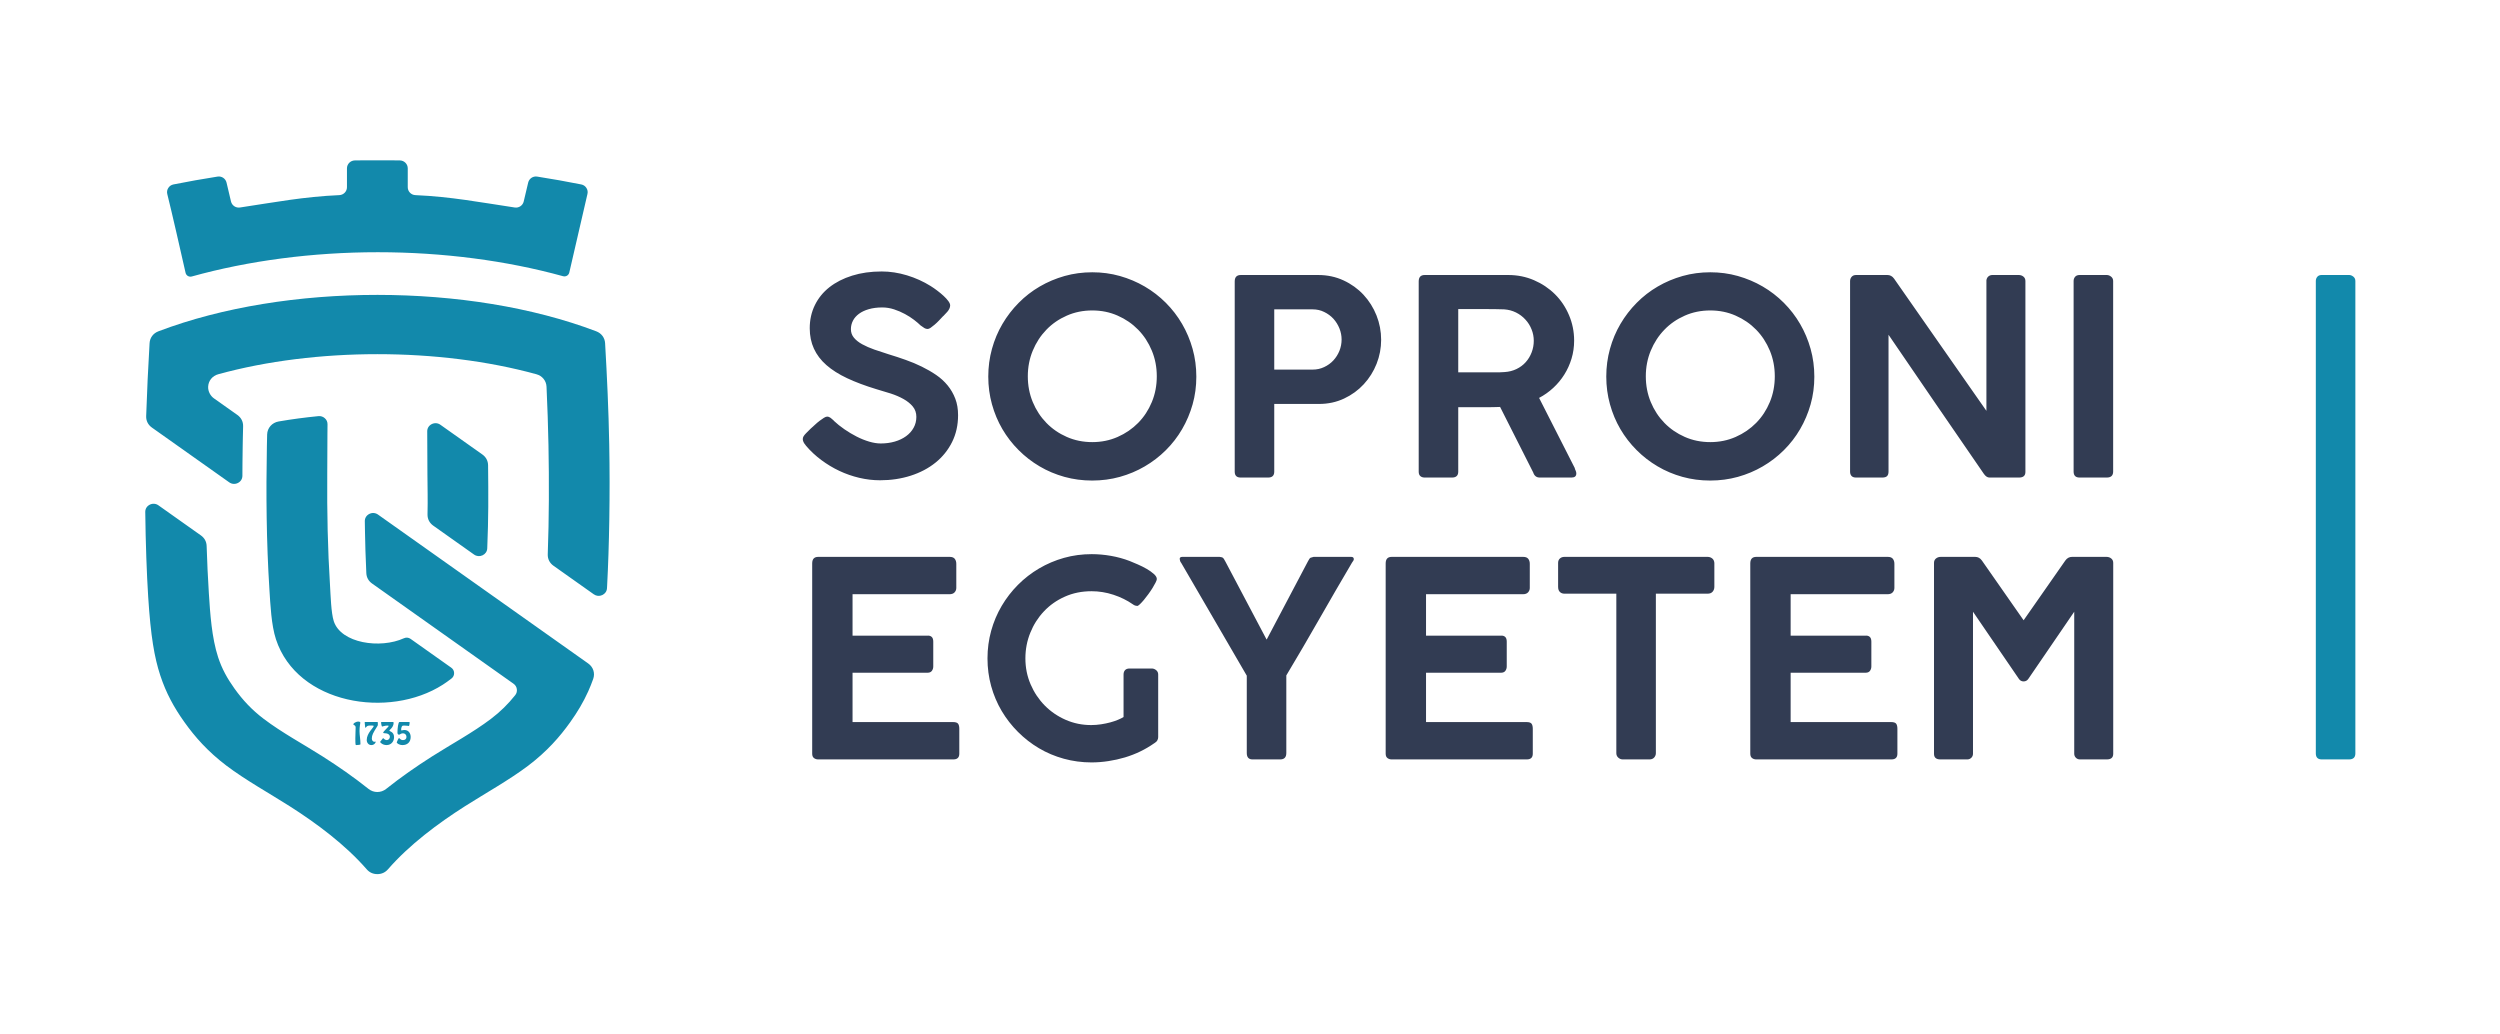 <?xml version="1.0" encoding="UTF-8" standalone="no"?>
<!DOCTYPE svg PUBLIC "-//W3C//DTD SVG 1.1//EN" "http://www.w3.org/Graphics/SVG/1.1/DTD/svg11.dtd">
<svg width="100%" height="100%" viewBox="0 0 2417 1000" version="1.1" xmlns="http://www.w3.org/2000/svg" xmlns:xlink="http://www.w3.org/1999/xlink" xml:space="preserve" xmlns:serif="http://www.serif.com/" style="fill-rule:evenodd;clip-rule:evenodd;stroke-linejoin:round;stroke-miterlimit:2;">
    <g id="Artboard1" transform="matrix(0.996,0,0,1,0,0)">
        <rect x="0" y="0" width="2427.13" height="1000" style="fill:none;"/>
        <g transform="matrix(4.185,0,0,4.167,-54.784,-2.042)">
            <g>
                <path d="M228.257,76.818C227.983,76.818 227.73,76.744 227.499,76.608C227.266,76.471 227.003,76.291 226.708,76.06L226.644,76.027C226.244,75.627 225.727,75.185 225.095,74.699C224.463,74.215 223.757,73.762 222.976,73.34C222.196,72.918 221.364,72.56 220.468,72.265C219.571,71.97 218.654,71.822 217.726,71.822C216.546,71.822 215.503,71.959 214.596,72.223C213.689,72.486 212.931,72.845 212.319,73.298C211.708,73.751 211.244,74.278 210.928,74.89C210.611,75.511 210.453,76.165 210.453,76.86C210.453,77.62 210.685,78.283 211.16,78.853C211.634,79.422 212.277,79.928 213.089,80.371C213.9,80.814 214.828,81.225 215.883,81.594C216.936,81.963 218.043,82.331 219.202,82.69C220.531,83.09 221.849,83.523 223.144,83.986C224.452,84.45 225.707,84.967 226.897,85.557C228.078,86.137 229.195,86.779 230.228,87.486C231.262,88.192 232.147,89.004 232.895,89.921C233.643,90.838 234.234,91.86 234.667,92.999C235.099,94.127 235.309,95.392 235.309,96.815C235.309,99.112 234.846,101.189 233.918,103.055C232.99,104.91 231.715,106.502 230.081,107.819C228.447,109.137 226.528,110.149 224.326,110.855C222.122,111.561 219.751,111.92 217.221,111.92C215.598,111.92 213.985,111.73 212.383,111.35C210.78,110.971 209.241,110.434 207.766,109.738C206.29,109.042 204.898,108.199 203.58,107.218C202.263,106.238 201.082,105.142 200.049,103.92L200.049,103.951L199.986,103.825C199.522,103.298 199.29,102.812 199.29,102.37C199.29,102.137 199.353,101.917 199.479,101.706C199.606,101.495 199.796,101.263 200.049,101.009L201.093,99.967C201.409,99.692 201.747,99.387 202.104,99.05C202.463,98.712 202.821,98.406 203.181,98.133C203.538,97.859 203.876,97.627 204.182,97.437C204.487,97.247 204.729,97.152 204.92,97.152C205.215,97.152 205.488,97.247 205.741,97.437C205.994,97.627 206.205,97.806 206.374,97.975L206.501,98.101L206.469,98.101C207.207,98.797 208.04,99.461 208.956,100.094C209.874,100.726 210.811,101.284 211.782,101.78C212.751,102.275 213.722,102.665 214.681,102.95C215.64,103.234 216.536,103.381 217.379,103.381C218.538,103.381 219.624,103.234 220.637,102.939C221.648,102.644 222.522,102.222 223.261,101.684C223.999,101.147 224.578,100.505 225,99.734C225.422,98.976 225.633,98.133 225.633,97.205C225.633,96.277 225.358,95.477 224.81,94.813C224.262,94.149 223.546,93.568 222.66,93.072C221.774,92.577 220.783,92.146 219.677,91.787C218.57,91.429 217.452,91.091 216.335,90.775C213.764,89.995 211.518,89.151 209.589,88.245C207.66,87.339 206.047,86.316 204.762,85.188C203.475,84.061 202.516,82.785 201.873,81.383C201.23,79.981 200.903,78.4 200.903,76.65C200.903,74.69 201.304,72.898 202.095,71.284C202.885,69.661 204.013,68.28 205.468,67.131C206.932,65.983 208.682,65.086 210.738,64.443C212.783,63.8 215.07,63.474 217.6,63.474C219.518,63.474 221.469,63.769 223.45,64.369C225.432,64.971 227.266,65.803 228.953,66.857C229.459,67.173 229.975,67.531 230.503,67.933C231.03,68.333 231.515,68.734 231.957,69.145C232.4,69.556 232.769,69.956 233.054,70.347C233.338,70.736 233.475,71.073 233.475,71.348C233.475,71.601 233.412,71.854 233.286,72.117C233.159,72.381 233.001,72.623 232.811,72.834L231.862,73.846L231.862,73.814C231.547,74.151 231.22,74.499 230.882,74.858C230.545,75.216 230.207,75.532 229.87,75.817C229.533,76.102 229.227,76.344 228.953,76.534C228.679,76.724 228.447,76.818 228.257,76.818ZM419.057,131.211C419.057,130.198 419.521,129.693 420.449,129.693L450.965,129.693C451.514,129.693 451.903,129.851 452.135,130.157C452.367,130.463 452.483,130.841 452.483,131.316L452.483,136.903C452.483,137.282 452.356,137.62 452.094,137.915C451.83,138.21 451.429,138.357 450.902,138.357L428.418,138.357L428.418,147.971L445.747,147.971C446.169,147.929 446.507,148.024 446.76,148.245C447.013,148.466 447.139,148.836 447.139,149.362L447.139,155.118C447.139,155.497 447.033,155.835 446.823,156.13C446.612,156.425 446.274,156.573 445.81,156.573L428.418,156.573L428.418,168.02L451.724,168.02C452.314,168.02 452.704,168.146 452.894,168.4C453.084,168.653 453.179,169.043 453.179,169.58L453.179,175.357C453.179,176.243 452.716,176.685 451.788,176.685L420.449,176.685C420.069,176.685 419.742,176.58 419.469,176.369C419.194,176.158 419.057,175.821 419.057,175.357L419.057,131.211ZM374.484,131.084C374.484,130.663 374.621,130.325 374.895,130.072C375.169,129.82 375.516,129.693 375.939,129.693L409.175,129.693C409.555,129.693 409.902,129.808 410.208,130.042C410.514,130.273 410.682,130.622 410.724,131.084L410.724,136.639C410.724,137.072 410.598,137.44 410.335,137.756C410.071,138.073 409.681,138.231 409.175,138.231L397.158,138.231L397.158,175.23C397.158,175.61 397.032,175.947 396.768,176.243C396.504,176.538 396.136,176.685 395.672,176.685L389.474,176.685C389.094,176.685 388.746,176.548 388.44,176.274C388.135,176 387.987,175.652 387.987,175.23L387.987,138.231L375.939,138.231C375.516,138.231 375.169,138.093 374.895,137.831C374.621,137.567 374.484,137.177 374.484,136.639L374.484,131.084ZM273.692,156.983C273.692,156.562 273.808,156.224 274.04,155.971C274.272,155.718 274.62,155.592 275.084,155.592L280.238,155.592C280.597,155.592 280.933,155.718 281.25,155.971C281.566,156.224 281.724,156.562 281.724,156.983L281.724,171.52C281.724,171.773 281.661,172.015 281.535,172.248C281.408,172.49 281.177,172.712 280.839,172.922L280.807,172.932L280.776,172.954C279.785,173.649 278.72,174.281 277.582,174.83C276.443,175.388 275.253,175.841 274.009,176.221C272.765,176.59 271.489,176.875 270.182,177.075C268.875,177.275 267.568,177.381 266.261,177.381C264.047,177.381 261.907,177.096 259.842,176.527C257.775,175.958 255.856,175.146 254.075,174.091C252.294,173.038 250.671,171.773 249.205,170.307C247.74,168.842 246.475,167.218 245.421,165.438C244.367,163.656 243.556,161.738 242.986,159.682C242.417,157.627 242.133,155.487 242.133,153.253C242.133,151.039 242.417,148.898 242.986,146.843C243.556,144.788 244.367,142.869 245.421,141.077C246.475,139.285 247.74,137.651 249.205,136.175C250.671,134.7 252.305,133.435 254.097,132.381C255.889,131.327 257.816,130.505 259.872,129.924C261.928,129.344 264.079,129.06 266.313,129.06C267.81,129.06 269.307,129.198 270.793,129.461C272.279,129.724 273.714,130.114 275.115,130.652C275.642,130.863 276.265,131.127 276.992,131.443C277.72,131.758 278.415,132.107 279.068,132.486C279.722,132.866 280.27,133.256 280.724,133.667C281.177,134.067 281.408,134.457 281.408,134.837C281.408,135.006 281.313,135.28 281.124,135.648C280.933,136.017 280.702,136.439 280.418,136.903C280.133,137.367 279.806,137.841 279.448,138.337C279.09,138.832 278.741,139.285 278.404,139.686C278.066,140.087 277.761,140.413 277.487,140.676C277.213,140.94 277.002,141.077 276.854,141.077C276.728,141.077 276.581,141.046 276.401,140.993C276.222,140.94 276.032,140.845 275.843,140.697C274.515,139.77 273.017,139.032 271.352,138.484C269.686,137.935 267.989,137.662 266.261,137.662C264.005,137.662 261.937,138.084 260.062,138.926C258.186,139.759 256.574,140.898 255.224,142.332C253.875,143.755 252.821,145.41 252.061,147.297C251.303,149.173 250.924,151.154 250.924,153.231C250.924,155.381 251.324,157.394 252.136,159.271C252.947,161.158 254.044,162.792 255.425,164.194C256.806,165.586 258.418,166.692 260.273,167.504C262.129,168.315 264.089,168.715 266.177,168.715C266.956,168.715 267.725,168.653 268.485,168.537C269.244,168.421 269.95,168.273 270.614,168.094C271.278,167.915 271.869,167.714 272.395,167.493C272.923,167.272 273.355,167.06 273.692,166.85L273.692,156.983ZM201.473,131.211C201.473,130.198 201.936,129.693 202.864,129.693L233.38,129.693C233.929,129.693 234.318,129.851 234.551,130.157C234.782,130.463 234.898,130.841 234.898,131.316L234.898,136.903C234.898,137.282 234.771,137.62 234.509,137.915C234.245,138.21 233.844,138.357 233.317,138.357L210.833,138.357L210.833,147.971L228.162,147.971C228.584,147.929 228.922,148.024 229.175,148.245C229.428,148.466 229.554,148.836 229.554,149.362L229.554,155.118C229.554,155.497 229.448,155.835 229.238,156.13C229.027,156.425 228.689,156.573 228.225,156.573L210.833,156.573L210.833,168.02L234.14,168.02C234.729,168.02 235.119,168.146 235.309,168.4C235.499,168.653 235.594,169.043 235.594,169.58L235.594,175.357C235.594,176.243 235.131,176.685 234.203,176.685L202.864,176.685C202.484,176.685 202.157,176.58 201.884,176.369C201.609,176.158 201.473,175.821 201.473,175.357L201.473,131.211ZM494.05,65.687C494.05,65.308 494.166,64.981 494.397,64.707C494.63,64.433 494.977,64.296 495.441,64.296L501.734,64.296C502.093,64.296 502.431,64.422 502.746,64.675C503.062,64.928 503.221,65.266 503.221,65.687L503.221,109.896C503.221,110.824 502.725,111.288 501.734,111.288L495.441,111.288C494.514,111.288 494.05,110.824 494.05,109.896L494.05,65.687ZM442.203,65.719C442.203,65.317 442.33,64.981 442.572,64.707C442.814,64.433 443.151,64.296 443.595,64.296L450.868,64.296C451.163,64.296 451.437,64.359 451.701,64.496C451.965,64.633 452.207,64.854 452.417,65.15C456.013,70.294 459.585,75.406 463.117,80.486C466.658,85.557 470.232,90.669 473.826,95.814L473.826,65.497C473.89,65.118 474.048,64.822 474.301,64.611C474.554,64.401 474.859,64.296 475.218,64.296L481.321,64.296C481.743,64.296 482.112,64.422 482.418,64.675C482.724,64.928 482.871,65.266 482.871,65.687L482.871,109.991C482.871,110.855 482.376,111.288 481.385,111.288L474.533,111.288C474.069,111.288 473.637,111.004 473.236,110.434C469.526,105.057 465.837,99.682 462.157,94.306C458.489,88.941 454.81,83.554 451.121,78.157L451.121,109.896C451.121,110.36 451.016,110.708 450.794,110.939C450.572,111.172 450.193,111.288 449.666,111.288L443.595,111.288C443.109,111.288 442.762,111.161 442.54,110.919C442.319,110.675 442.203,110.349 442.203,109.927L442.203,65.719ZM394.826,87.792C394.826,89.921 395.206,91.913 395.975,93.769C396.745,95.624 397.799,97.236 399.138,98.607C400.466,99.977 402.047,101.062 403.871,101.864C405.683,102.665 407.655,103.065 409.784,103.065C411.892,103.065 413.853,102.665 415.666,101.864C417.49,101.062 419.071,99.977 420.42,98.607C421.769,97.236 422.823,95.624 423.594,93.769C424.362,91.913 424.742,89.921 424.742,87.792C424.742,85.684 424.362,83.702 423.594,81.847C422.823,79.991 421.769,78.368 420.42,76.987C419.071,75.607 417.49,74.521 415.666,73.72C413.853,72.918 411.892,72.518 409.784,72.518C407.655,72.518 405.683,72.918 403.871,73.72C402.047,74.521 400.466,75.607 399.138,76.987C397.799,78.368 396.745,79.991 395.975,81.847C395.206,83.702 394.826,85.684 394.826,87.792ZM385.655,87.856C385.655,85.642 385.94,83.501 386.51,81.436C387.079,79.369 387.891,77.441 388.944,75.649C389.998,73.857 391.253,72.223 392.718,70.746C394.173,69.271 395.807,68.006 397.599,66.963C399.38,65.919 401.309,65.108 403.354,64.527C405.41,63.947 407.55,63.663 409.784,63.663C411.998,63.663 414.127,63.947 416.182,64.527C418.227,65.108 420.157,65.919 421.938,66.963C423.73,68.006 425.364,69.271 426.84,70.746C428.315,72.223 429.57,73.857 430.613,75.649C431.657,77.441 432.469,79.369 433.049,81.436C433.628,83.501 433.913,85.652 433.913,87.887C433.913,90.121 433.628,92.261 433.049,94.306C432.469,96.352 431.657,98.27 430.613,100.062C429.57,101.853 428.315,103.476 426.84,104.942C425.364,106.407 423.73,107.661 421.938,108.705C420.157,109.749 418.227,110.56 416.182,111.13C414.127,111.699 411.987,111.983 409.753,111.983C407.518,111.983 405.378,111.699 403.322,111.13C401.277,110.56 399.349,109.749 397.567,108.694C395.775,107.64 394.141,106.376 392.686,104.91C391.222,103.445 389.967,101.821 388.924,100.041C387.88,98.259 387.079,96.341 386.51,94.285C385.94,92.23 385.655,90.09 385.655,87.856ZM342.149,65.782C342.149,64.791 342.613,64.296 343.541,64.296L362.916,64.296C365.045,64.296 367.037,64.696 368.892,65.497C370.747,66.299 372.371,67.384 373.752,68.754C375.133,70.125 376.219,71.737 377.009,73.604C377.8,75.459 378.2,77.43 378.2,79.518C378.2,80.972 378,82.363 377.599,83.692C377.198,85.02 376.64,86.253 375.923,87.392C375.207,88.54 374.352,89.563 373.362,90.48C372.371,91.397 371.274,92.177 370.072,92.81L378.326,109.042C378.369,109.253 378.442,109.464 378.548,109.674C378.653,109.885 378.706,110.107 378.706,110.339C378.706,110.971 378.337,111.288 377.599,111.288L370.23,111.288C369.472,111.288 368.966,110.898 368.713,110.118L361.028,94.907C360.691,94.907 360.333,94.918 359.942,94.939C359.542,94.959 359.005,94.97 358.319,94.97L351.32,94.97L351.32,109.927C351.32,110.834 350.836,111.288 349.865,111.288L343.541,111.288C343.119,111.288 342.782,111.172 342.529,110.951C342.275,110.729 342.149,110.391 342.149,109.927L342.149,65.782ZM368.84,79.549C368.84,78.652 368.671,77.767 368.333,76.924C367.996,76.07 367.521,75.301 366.9,74.637C366.289,73.962 365.561,73.414 364.718,72.992C363.864,72.57 362.947,72.328 361.956,72.265C361.208,72.243 360.491,72.223 359.774,72.212C359.068,72.201 358.33,72.201 357.571,72.201L351.32,72.201L351.32,86.875L360.891,86.875C361.261,86.875 361.661,86.854 362.083,86.812C363.074,86.748 363.99,86.516 364.823,86.116C365.656,85.715 366.373,85.188 366.964,84.525C367.564,83.86 368.017,83.102 368.345,82.247C368.671,81.403 368.84,80.497 368.84,79.549ZM299.474,65.782C299.474,64.791 299.948,64.296 300.896,64.296L318.838,64.296C320.967,64.296 322.928,64.717 324.72,65.55C326.512,66.383 328.051,67.489 329.348,68.881C330.643,70.283 331.645,71.875 332.362,73.677C333.079,75.49 333.437,77.366 333.437,79.327C333.437,81.257 333.089,83.102 332.383,84.893C331.677,86.674 330.685,88.255 329.41,89.636C328.135,91.018 326.617,92.124 324.847,92.957C323.075,93.789 321.146,94.211 319.038,94.211L308.644,94.211L308.644,109.927C308.644,110.834 308.17,111.288 307.222,111.288L300.865,111.288C299.937,111.288 299.474,110.834 299.474,109.927L299.474,65.782ZM324.266,79.253C324.266,78.379 324.098,77.525 323.761,76.682C323.423,75.849 322.959,75.101 322.369,74.446C321.778,73.804 321.061,73.276 320.239,72.876C319.418,72.465 318.521,72.265 317.552,72.265L308.644,72.265L308.644,86.242L317.552,86.242C318.5,86.242 319.386,86.052 320.208,85.662C321.03,85.283 321.747,84.767 322.348,84.123C322.949,83.47 323.423,82.732 323.761,81.889C324.098,81.045 324.266,80.171 324.266,79.253ZM251.485,87.792C251.485,89.921 251.864,91.913 252.634,93.769C253.403,95.624 254.458,97.236 255.796,98.607C257.125,99.977 258.704,101.062 260.528,101.864C262.342,102.665 264.313,103.065 266.442,103.065C268.551,103.065 270.512,102.665 272.325,101.864C274.148,101.062 275.729,99.977 277.079,98.607C278.429,97.236 279.482,95.624 280.252,93.769C281.021,91.913 281.4,89.921 281.4,87.792C281.4,85.684 281.021,83.702 280.252,81.847C279.482,79.991 278.429,78.368 277.079,76.987C275.729,75.607 274.148,74.521 272.325,73.72C270.512,72.918 268.551,72.518 266.442,72.518C264.313,72.518 262.342,72.918 260.528,73.72C258.704,74.521 257.125,75.607 255.796,76.987C254.458,78.368 253.403,79.991 252.634,81.847C251.864,83.702 251.485,85.684 251.485,87.792ZM242.314,87.856C242.314,85.642 242.599,83.501 243.168,81.436C243.737,79.369 244.549,77.441 245.602,75.649C246.657,73.857 247.911,72.223 249.377,70.746C250.831,69.271 252.465,68.006 254.257,66.963C256.039,65.919 257.967,65.108 260.013,64.527C262.068,63.947 264.208,63.663 266.442,63.663C268.656,63.663 270.786,63.947 272.841,64.527C274.886,65.108 276.815,65.919 278.597,66.963C280.389,68.006 282.022,69.271 283.498,70.746C284.974,72.223 286.228,73.857 287.271,75.649C288.315,77.441 289.127,79.369 289.707,81.436C290.286,83.501 290.571,85.652 290.571,87.887C290.571,90.121 290.286,92.261 289.707,94.306C289.127,96.352 288.315,98.27 287.271,100.062C286.228,101.853 284.974,103.476 283.498,104.942C282.022,106.407 280.389,107.661 278.597,108.705C276.815,109.749 274.886,110.56 272.841,111.13C270.786,111.699 268.645,111.983 266.411,111.983C264.177,111.983 262.036,111.699 259.98,111.13C257.936,110.56 256.006,109.749 254.225,108.694C252.433,107.64 250.8,106.376 249.345,104.91C247.88,103.445 246.625,101.821 245.582,100.041C244.538,98.259 243.737,96.341 243.168,94.285C242.599,92.23 242.314,90.09 242.314,87.856ZM334.488,131.211C334.488,130.198 334.952,129.693 335.88,129.693L366.396,129.693C366.944,129.693 367.335,129.851 367.566,130.157C367.799,130.463 367.914,130.841 367.914,131.316L367.914,136.903C367.914,137.282 367.788,137.62 367.524,137.915C367.261,138.21 366.86,138.357 366.333,138.357L343.849,138.357L343.849,147.971L361.179,147.971C361.6,147.929 361.937,148.024 362.19,148.245C362.443,148.466 362.569,148.836 362.569,149.362L362.569,155.118C362.569,155.497 362.465,155.835 362.254,156.13C362.043,156.425 361.705,156.573 361.242,156.573L343.849,156.573L343.849,168.02L367.155,168.02C367.746,168.02 368.136,168.146 368.325,168.4C368.515,168.653 368.61,169.043 368.61,169.58L368.61,175.357C368.61,176.243 368.146,176.685 367.219,176.685L335.88,176.685C335.5,176.685 335.174,176.58 334.899,176.369C334.626,176.158 334.488,175.821 334.488,175.357L334.488,131.211ZM306.847,148.836L306.91,148.836L316.471,130.706C316.703,130.241 316.903,129.966 317.071,129.893C317.241,129.82 317.473,129.756 317.767,129.693L326.496,129.693C326.896,129.693 327.097,129.872 327.097,130.23C327.097,130.421 326.96,130.683 326.685,131.021C324.135,135.342 321.604,139.707 319.096,144.102C316.587,148.508 314.036,152.862 311.443,157.194L311.443,175.199C311.443,176.19 310.969,176.685 310.019,176.685L303.6,176.685C302.715,176.685 302.272,176.19 302.272,175.199L302.272,157.257L287.061,131.084C286.956,130.978 286.872,130.831 286.807,130.631C286.745,130.43 286.714,130.273 286.714,130.167C286.714,129.851 286.913,129.693 287.314,129.693L295.979,129.693C296.148,129.736 296.285,129.756 296.39,129.766C296.495,129.777 296.6,129.82 296.696,129.882C296.791,129.946 296.886,130.051 296.98,130.198C297.075,130.346 297.191,130.557 297.339,130.831L306.847,148.836ZM470.714,175.378L470.714,142.42L471.489,143.554L472.064,144.395L476.95,151.546C478.427,153.707 479.902,155.866 481.375,158.02C481.626,158.388 482.009,158.59 482.454,158.59C482.899,158.59 483.282,158.388 483.533,158.02C484.936,155.968 486.342,153.912 487.748,151.854C489.636,149.091 491.526,146.324 493.419,143.553L494.194,142.419L494.194,175.378C494.194,176.097 494.782,176.685 495.502,176.685L501.752,176.685C502.743,176.685 503.238,176.253 503.238,175.388L503.238,131.084C503.238,130.663 503.091,130.325 502.786,130.072C502.479,129.82 502.111,129.693 501.689,129.693L493.673,129.693C493.377,129.693 493.103,129.756 492.84,129.893C492.576,130.03 492.331,130.251 492.123,130.547C488.875,135.189 485.651,139.811 482.454,144.403C479.257,139.811 476.033,135.189 472.785,130.547C472.577,130.251 472.332,130.03 472.068,129.893C471.805,129.756 471.531,129.693 471.236,129.693L463.22,129.693C462.798,129.693 462.429,129.82 462.123,130.072C461.817,130.325 461.67,130.663 461.67,131.084L461.67,175.388C461.67,176.253 462.165,176.685 463.156,176.685L469.407,176.685C470.127,176.685 470.714,176.097 470.714,175.378Z" style="fill:rgb(50,60,83);fill-rule:nonzero;"/>
                <path d="M550.23,65.682C550.23,65.302 550.347,64.975 550.579,64.701C550.809,64.428 551.158,64.29 551.622,64.29L557.915,64.29C558.273,64.29 558.611,64.417 558.927,64.67C559.243,64.923 559.401,65.261 559.401,65.682L559.401,175.294C559.401,176.22 558.905,176.685 557.915,176.685L551.622,176.685C550.695,176.685 550.23,176.221 550.23,175.294L550.23,65.682Z" style="fill:rgb(18,137,171);fill-rule:nonzero;"/>
                <path d="M108.326,148.719L117.762,155.404C118.177,155.697 118.405,156.129 118.419,156.636C118.432,157.143 118.224,157.587 117.826,157.9C117.122,158.456 116.361,158.986 115.811,159.339C103.276,167.381 82.033,163.874 77.095,148.813C76.015,145.519 75.8,140.719 75.581,137.274C74.881,126.226 74.782,115.126 74.992,104.06C75.009,103.138 75.03,102.217 75.053,101.296C75.091,99.785 76.189,98.541 77.714,98.277C80.724,97.758 83.809,97.346 86.94,97.039C87.503,96.984 88.011,97.149 88.43,97.522C88.849,97.895 89.062,98.373 89.056,98.927C89.048,99.666 89.042,100.404 89.037,101.144C89.009,104.306 88.995,107.472 88.993,110.638C88.931,119.239 89.097,127.843 89.641,136.426C89.771,138.473 89.88,142.703 90.511,144.628C92.194,149.757 101.293,151.071 106.778,148.572C107.298,148.336 107.86,148.388 108.326,148.719ZM97.85,128.26C97.902,129.988 97.967,131.725 98.058,133.483C98.109,134.466 98.567,135.292 99.384,135.87L132.191,159.117C132.63,159.426 132.891,159.849 132.967,160.372C133.042,160.894 132.912,161.371 132.58,161.788C130.942,163.843 129.141,165.627 126.968,167.274C122.739,170.479 117.762,173.153 113.26,176.018C109.671,178.302 106.073,180.801 102.653,183.529C101.452,184.487 99.77,184.487 98.57,183.529C95.149,180.801 91.551,178.302 87.963,176.018C83.46,173.153 78.483,170.479 74.255,167.274C71.541,165.216 69.407,162.948 67.449,160.203C65.805,157.899 64.568,155.681 63.686,152.994C62.202,148.465 61.83,142.828 61.532,138.121C61.302,134.491 61.133,130.833 61.019,127.164C60.987,126.158 60.526,125.305 59.691,124.714L49.838,117.733C49.235,117.304 48.485,117.25 47.822,117.585C47.159,117.919 46.772,118.548 46.782,119.276C46.874,126.66 47.121,133.556 47.463,138.969C48.045,148.135 48.906,153.048 50.261,157.181C51.618,161.316 53.468,164.673 55.878,168.052C58.288,171.432 61.258,174.832 65.605,178.128C69.952,181.423 75.677,184.613 80.26,187.53C86.511,191.508 93.186,196.474 98.152,202.187C98.786,202.917 99.63,203.298 100.611,203.298C101.593,203.298 102.436,202.917 103.071,202.187C108.037,196.474 114.711,191.508 120.963,187.53C125.546,184.613 131.27,181.423 135.617,178.128C139.965,174.832 142.934,171.432 145.344,168.052C146.998,165.734 148.389,163.425 149.536,160.871C149.959,159.929 150.34,158.97 150.682,158C151.151,156.671 150.694,155.257 149.529,154.431L138.889,146.892L100.764,119.878C100.159,119.449 99.409,119.394 98.745,119.73C98.08,120.066 97.695,120.697 97.706,121.425C97.72,122.324 97.736,123.221 97.752,124.119L97.85,128.26ZM126.104,127.712C126.399,120.506 126.376,115.655 126.298,108.445C126.287,107.419 125.82,106.538 124.969,105.934L115.238,99.041C114.636,98.613 113.889,98.558 113.226,98.891C112.563,99.224 112.176,99.85 112.182,100.576C112.183,100.766 112.185,100.954 112.186,101.144C112.212,104.306 112.228,107.472 112.23,110.638C112.258,114.496 112.328,115.983 112.251,119.84C112.23,120.901 112.7,121.823 113.58,122.447L123.048,129.156C123.638,129.573 124.364,129.637 125.019,129.327C125.675,129.017 126.075,128.423 126.104,127.712ZM69.381,103.982C69.39,103.463 69.4,102.944 69.409,102.424C69.428,101.414 69.453,100.403 69.478,99.393C69.505,98.325 69.035,97.395 68.15,96.769C65.59,94.955 66.885,95.872 62.695,92.903C61.928,92.36 61.319,91.327 61.37,90.205C61.431,88.827 62.354,87.693 63.716,87.318C86.293,81.108 114.93,81.108 137.507,87.318C138.869,87.693 139.791,88.826 139.853,90.205C140.06,94.736 140.22,99.27 140.306,103.805C140.464,112.166 140.446,120.665 140.138,129.092C140.099,130.17 140.57,131.115 141.466,131.749L150.823,138.38C151.41,138.795 152.129,138.858 152.783,138.555C153.436,138.253 153.839,137.667 153.878,136.962C153.888,136.772 153.898,136.584 153.909,136.394C154.39,127.392 154.619,115.228 154.397,103.551C154.246,95.558 153.884,87.792 153.44,80.113C153.367,78.856 152.597,77.817 151.392,77.36C121.842,66.124 79.542,66.061 49.83,77.36C48.625,77.817 47.854,78.856 47.783,80.113C47.46,85.693 47.18,91.318 46.994,97.044C46.958,98.118 47.43,99.057 48.322,99.689L60.847,108.563L66.257,112.397C66.857,112.821 67.599,112.879 68.259,112.551C68.92,112.224 69.311,111.606 69.314,110.883C69.316,109.927 69.322,108.973 69.33,108.018L69.381,103.982ZM95.508,171.794C95.508,173.396 95.58,173.357 95.701,173.357C96.046,173.357 96.699,173.292 96.699,173.182C96.699,172.048 96.479,170.997 96.479,170.114C96.479,169.076 96.665,168.285 96.665,168.162C96.665,167.979 96.399,167.902 96.259,167.902C95.561,167.902 95.036,168.362 95.036,168.518C95.036,168.738 95.58,168.706 95.58,169.264C95.58,170.009 95.508,170.815 95.508,171.794ZM97.959,167.999C97.872,167.999 97.673,167.973 97.673,168.116L97.78,169.133C97.787,169.193 97.787,169.329 97.879,169.329C98.038,169.329 98.038,168.83 98.824,168.83L99.382,168.83C99.502,168.83 99.762,168.803 99.762,168.959C99.762,169.303 98.152,170.581 98.152,172.183C98.152,172.781 98.557,173.357 99.216,173.357C99.895,173.357 100.234,172.812 100.234,172.599L100.194,172.548C100.141,172.548 100.094,172.591 99.988,172.591C99.508,172.591 99.336,172.215 99.336,171.813C99.336,171.06 99.628,170.522 100.574,169.03C100.713,168.81 100.733,168.803 100.733,168.557C100.733,168.031 100.746,167.999 100.56,167.999L97.959,167.999ZM101.804,167.999C101.678,167.999 101.471,167.966 101.471,168.142C101.471,168.285 101.611,169.063 101.711,169.063C101.837,169.063 102.39,168.83 102.915,168.83C103.035,168.83 103.234,168.823 103.234,168.939C103.234,169.133 101.971,170.212 101.971,170.464C101.971,170.568 102.116,170.6 102.203,170.6C102.948,170.6 103.52,170.86 103.52,171.457C103.52,171.813 103.208,172.202 102.829,172.202C102.27,172.202 102.077,171.742 101.937,171.742L101.245,172.625C101.245,172.709 101.784,173.357 102.748,173.357C103.826,173.357 104.491,172.52 104.491,171.508C104.491,170.251 103.387,170.166 103.387,169.998C103.387,169.854 104.391,169.251 104.391,168.187C104.391,167.954 104.172,167.999 103.999,167.999L101.804,167.999ZM105.742,167.999C105.463,167.999 105.276,169.498 105.276,170.477C105.276,170.86 105.496,170.944 105.669,170.944C105.848,170.944 106.081,170.626 106.554,170.626C107.046,170.626 107.371,170.99 107.371,171.469C107.371,171.917 107.053,172.202 106.587,172.202C105.889,172.202 105.821,171.729 105.628,171.729C105.516,171.729 105.109,172.682 105.109,172.735C105.109,172.878 105.582,173.357 106.467,173.357C107.557,173.357 108.343,172.682 108.343,171.482C108.343,170.639 107.85,169.861 106.912,169.861C106.46,169.861 106.327,169.97 106.273,169.97C106.175,169.97 106.134,169.867 106.134,169.718C106.134,169.375 106.314,168.933 106.427,168.888C106.547,168.842 106.733,168.83 106.859,168.83C107.491,168.83 107.757,168.927 107.924,168.927C108.043,168.927 108.116,168.162 108.116,168.077L107.983,167.999L105.742,167.999Z" style="fill:rgb(18,137,171);"/>
                <path d="M51.892,45.519C51.767,45.016 51.845,44.536 52.126,44.098C52.408,43.659 52.813,43.385 53.327,43.281C56.685,42.611 60.119,42.001 63.559,41.459C64.509,41.31 65.414,41.922 65.635,42.857L66.668,47.234C66.888,48.166 67.792,48.775 68.74,48.634C76.848,47.418 83.512,46.124 91.79,45.763C92.784,45.72 93.566,44.912 93.566,43.931L93.566,39.543C93.566,38.544 94.378,37.727 95.39,37.71C97.149,37.68 98.886,37.675 100.616,37.692C102.346,37.675 104.083,37.68 105.841,37.71C106.852,37.727 107.665,38.544 107.665,39.543L107.665,43.931C107.665,44.918 108.449,45.72 109.437,45.763C117.72,46.124 124.383,47.418 132.493,48.634C133.44,48.776 134.343,48.166 134.562,47.234L135.597,42.857C135.817,41.922 136.724,41.31 137.674,41.459C141.114,42.001 144.547,42.611 147.904,43.281C148.42,43.385 148.823,43.659 149.105,44.098C149.386,44.536 149.465,45.016 149.34,45.519C149.082,46.549 146.571,57.465 145.134,63.725C144.985,64.372 144.332,64.753 143.691,64.575C130.617,60.957 115.799,59.008 100.726,59.008C85.587,59.008 70.701,60.979 57.577,64.637C56.934,64.816 56.279,64.433 56.131,63.782C54.943,58.515 52.951,49.76 51.892,45.519Z" style="fill:rgb(18,137,171);fill-rule:nonzero;"/>
            </g>
        </g>
    </g>
</svg>
